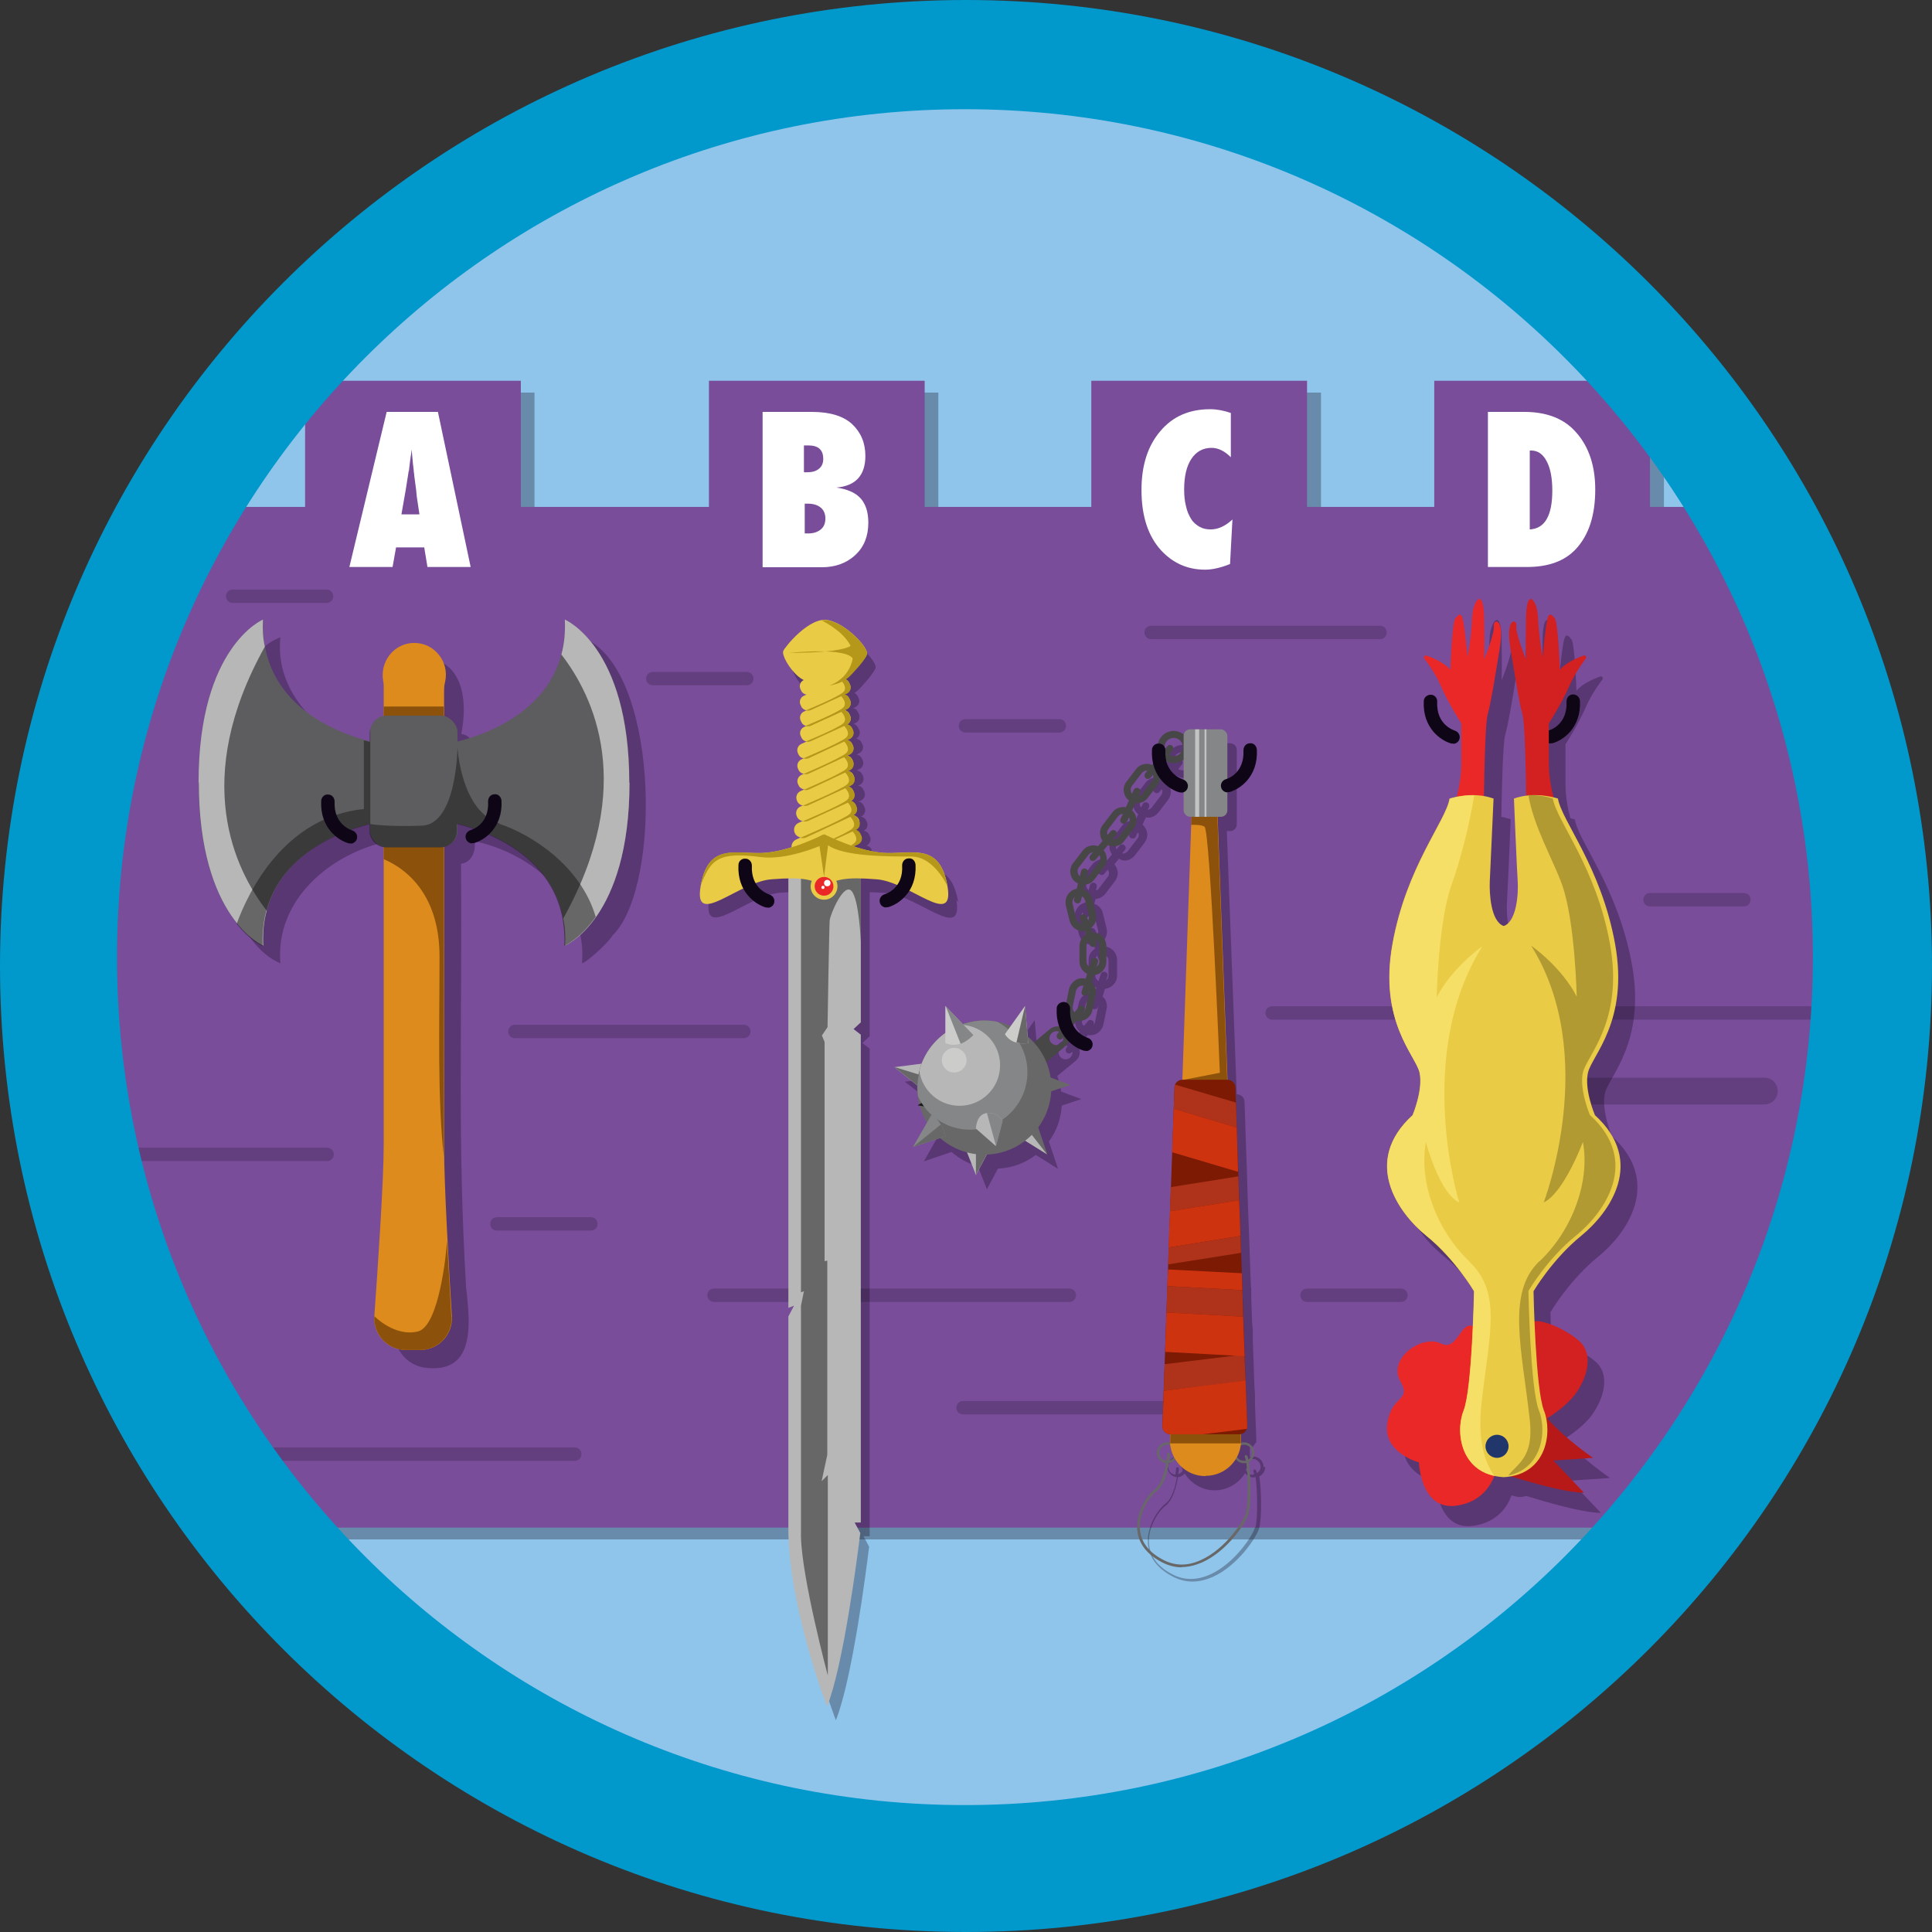 <?xml version="1.0" encoding="UTF-8"?>
<svg id="Layer_314" data-name="Layer 314" xmlns="http://www.w3.org/2000/svg" viewBox="0 0 72 72">
  <rect x="0" y="0" width="72" height="72" fill="#333333" stroke="none"/>
  <defs>
    <style>
      .cls-1 {
        fill: #191919;
      }

      .cls-1, .cls-2 {
        opacity: .5;
      }

      .cls-1, .cls-2, .cls-3, .cls-4, .cls-5, .cls-6, .cls-7, .cls-8, .cls-9, .cls-10, .cls-11, .cls-12, .cls-13, .cls-14, .cls-15, .cls-16, .cls-17, .cls-18, .cls-19, .cls-20, .cls-21, .cls-22, .cls-23, .cls-24, .cls-25, .cls-26, .cls-27 {
        stroke-width: 0px;
      }

      .cls-2, .cls-24 {
        fill: #fff;
      }

      .cls-28 {
        opacity: .2;
      }

      .cls-29 {
        fill: none;
        stroke: #191919;
        stroke-miterlimit: 10;
        stroke-width: .12px;
      }

      .cls-3 {
        opacity: .3;
      }

      .cls-3, .cls-9 {
        fill: #0e0616;
      }

      .cls-4 {
        fill: #f6df66;
      }

      .cls-5 {
        fill: #5d5d5f;
      }

      .cls-6 {
        fill: #794d9a;
      }

      .cls-7 {
        fill: #7c1a03;
      }

      .cls-8 {
        fill: #474747;
      }

      .cls-10 {
        fill: #21376c;
      }

      .cls-11 {
        fill: #d32020;
      }

      .cls-12 {
        fill: #cccccb;
      }

      .cls-13 {
        fill: #ce330f;
      }

      .cls-14 {
        fill: #dd8b1d;
      }

      .cls-15 {
        fill: #b29a33;
      }

      .cls-16 {
        fill: #af331b;
      }

      .cls-17 {
        fill: #b71818;
      }

      .cls-18 {
        fill: #b5971a;
      }

      .cls-19 {
        fill: #b7b7b7;
      }

      .cls-20 {
        fill: #8c520c;
      }

      .cls-21 {
        fill: #848687;
      }

      .cls-22 {
        fill: #90c5eb;
      }

      .cls-23 {
        fill: #686868;
      }

      .cls-25 {
        fill: #eacb46;
      }

      .cls-26 {
        fill: #ea2828;
      }

      .cls-27 {
        fill: #0198cc;
      }
    </style>
  </defs>
  <circle class="cls-22" cx="36" cy="36" r="32.34"/>
  <path class="cls-3" d="M65.34,19.33h-3.33v-4.7h-8.04v4.7h-4.74v-4.7h-8.04v4.7h-6.22v-4.7h-8.04v4.7h-7.01v-4.7h-8.04v4.7h-4.18c-6.89,10.53-7.05,24.38.75,35.3.68.96,1.42,1.87,2.18,2.74h51.77c9.37-10.5,10.88-25.89,2.93-38.04Z"/>
  <path class="cls-6" d="M61.88,56.93H10.12c-.77-.87-1.5-1.78-2.18-2.74C.13,43.27.3,29.42,7.19,18.89h57.62c7.96,12.15,6.44,27.54-2.93,38.04Z"/>
  <path class="cls-3" d="M35.71,33.62c-.27-1.58-1.23-1.23-2.24-1.24-.41,0-.87-.12-1.26-.25l.18-.08c.12-.06.18-.2.12-.33l-.04-.08c-.04-.08-.11-.11-.19-.13h.02c.12-.07.18-.21.12-.34l-.04-.08c-.04-.08-.11-.11-.19-.13.12-.06.17-.2.12-.32l-.04-.08c-.04-.08-.11-.11-.19-.13h.02c.12-.07.18-.21.12-.34l-.04-.08c-.03-.06-.08-.11-.15-.13-.01,0-.03,0-.04,0l.1-.05c.12-.06.18-.2.12-.33l-.04-.08c-.03-.06-.08-.11-.15-.13-.02,0-.04,0-.06,0l.08-.04c.12-.06.18-.2.12-.33l-.04-.08c-.04-.08-.11-.11-.19-.13l.1-.05c.12-.06.18-.2.12-.33l-.04-.08c-.04-.08-.11-.11-.19-.13l.1-.05c.12-.06.18-.2.12-.33l-.04-.08c-.04-.08-.12-.12-.2-.13.12-.06.18-.2.12-.33l-.04-.08c-.03-.06-.08-.11-.14-.13-.02,0-.03,0-.05,0l.1-.05c.12-.06.18-.2.12-.33l-.04-.08c-.03-.06-.08-.11-.14-.13-.02,0-.03,0-.05,0l.1-.05c.12-.06.18-.2.12-.33l-.04-.08c-.03-.06-.07-.09-.12-.11.06-.04.12-.09.18-.15,0,0,.54-.56.61-.79,0,0,0-.01,0-.01.05-.23-.76-1.11-1.45-1.25,0,0,0,0-.01,0-.08-.01-.15-.01-.23,0,0,0,0,0,0,0-.65.11-1.38,1.02-1.43,1.15-.06.15.21.65.56.95.06.05.13.09.2.13-.12.06-.18.2-.12.33l.04.08c.04.08.11.12.19.13l-.1.05c-.12.06-.18.2-.12.33l.04.08c.04.08.11.12.19.13l-.1.05c-.12.06-.18.2-.12.33l.04.08c.03.06.08.11.14.13h0s.03,0,.05,0l-.1.05c-.12.06-.18.2-.12.33l.04.08c.03.06.08.11.14.13h0s.03,0,.05,0l-.19.09c-.13.06-.19.22-.13.35l.02.05c.04.08.12.12.2.13,0,0-.02,0-.02,0,0,0,0,0,.01,0l-.09.04c-.13.06-.19.22-.13.35l.02.05c.04.08.11.12.19.13,0,0-.02.01-.02.01,0,0,.01,0,.02,0l-.08.04c-.13.06-.19.22-.13.35l.02.05c.04.09.12.12.21.13h-.03s0,.01,0,.01h0l-.11.05c-.13.06-.19.22-.13.35l.02.04c.04.08.12.12.2.14,0,0-.01,0-.01,0,0,0,0,0,.01,0l-.09.04c-.13.06-.19.22-.13.35l.02.04c.04.08.12.12.2.14,0,0-.01,0-.01,0,0,0,0,0,.01,0l-.17.08c-.14.06-.2.23-.14.37v.02c.05.09.14.13.24.14l-.2.09c-.11.05-.15.16-.15.27-.37.12-.79.21-1.17.22-1.02.02-1.97-.34-2.24,1.24-.27,1.58,1.4-.16,2.63-.26.25-.02.46-.03.65-.03v16.01l.21-.08-.21.4v7.92c0,2.87,1.44,6.62,1.44,6.62.61-1.51,1.14-5.64,1.24-6.47l-.21-.39h.23v-18.17l-.27-.21.27-.25v-5.37c.17,0,.37.01.6.03,1.23.1,2.9,1.84,2.63.26ZM32.18,31.56s-.02,0-.02,0h.02s0,0,0,0Z"/>
  <g class="cls-28">
    <path class="cls-9" d="M39.85,48.52h-13.24c-.14,0-.25-.11-.25-.25s.11-.25.25-.25h13.24c.14,0,.25.11.25.25s-.11.25-.25.25Z"/>
  </g>
  <path class="cls-3" d="M22.87,34.82s0,0,0,0c1.82-1.9,1.67-10.01-1.17-11.06,0,0,0,0,0,0,0,0,0,0,0,0,.32,2.74-2.77,4.39-4,4.54.04-.39-.05-.88-.51-.95.72-3.66-2.93-3.65-2.24,0-.26.05-.45.25-.49.5v-.06c-.03.1-.02.39-.02.5-.07-.02-.14-.04-.22-.06h0c-1.36-.24-4.05-1.93-3.77-4.48,0,0,0,0,0,0h0c-3.07,1.12-3.25,10.78,0,12.15,0,0,0,0,0,0,0,0,0,0,0,0,0,0,0,0,0,0h0c-.2-2.36,1.85-4.08,3.98-4.54-.05.37.1.78.51.84v11.1c.51,1.49-1.67,7.14.83,7.66,1.93.29,1.77-1.54,1.6-2.97-.33-5.71-.14-9.36-.19-15.8.42-.06.55-.48.51-.84,2.13.45,4.2,2.18,4,4.54h0s0,0,0,0c0,0,0,0,0,0h0c.08.05.99-.74,1.17-1.08Z"/>
  <path class="cls-3" d="M47.09,54.67c0-.22-.18-.39-.39-.39-.04,0-.08.01-.12.02,0-.04,0-.09,0-.13,0,0,0,0,0,0v-.21c.09-.02.16-.08.2-.18h.03s.01-.07.01-.1c0,0,0,0,0,0l-.05-1.34v-.36s-.02-.29-.02-.29l-.06-1.67v-.42s-.03-.35-.03-.35l-.03-.89v-.37s-.01,0-.01,0l-.03-.77h0l-.02-.63-.05-1.33-.03-.89h0s-.02-.69-.02-.69l-.04-1.12-.03-.93h0s-.02-.57-.02-.57c0-.15-.13-.28-.29-.28h0l-.31-8.21-.06-1.6h.13c.13,0,.24-.11.24-.24v-2.79c0-.13-.11-.24-.24-.24h-.54s-.07,0-.07,0h0s-.2,0-.2,0h0s-.15,0-.15,0h0s-.2,0-.2,0c-.12,0-.21.09-.23.21-.1-.09-.23-.15-.38-.15-.33,0-.6.27-.6.6,0,.11.04.21.09.3l-.29.36c-.08-.03-.17-.05-.26-.04-.13.02-.25.09-.33.19l-.36.47c-.08.11-.12.24-.1.37.02.13.08.25.19.33l-.12.26c-.05-.01-.11-.02-.16-.01-.13.02-.25.09-.33.19l-.36.47c-.08.11-.12.24-.1.37.01.08.05.15.09.22l-.17.21c-.07-.02-.15-.04-.23-.03-.13.02-.25.09-.33.19l-.36.47c-.08.11-.12.24-.1.37.02.13.09.25.19.33.03.02.06.02.09.03l-.06.23s-.02,0-.03,0c-.13.03-.24.11-.31.23-.07.11-.09.25-.06.38l.14.57c.06.23.26.39.49.39.02,0,.04,0,.06,0l.05.14c-.14.09-.24.24-.24.42v.59c0,.2.12.37.29.45l-.06.19s0,0,0,0c-.13-.03-.27,0-.38.07s-.19.19-.22.32l-.12.58c-.03.13,0,.27.07.38.03.04.06.07.09.1l-.29.37c-.06-.03-.13-.05-.19-.05-.1,0-.19.03-.27.1l-.61.51c-.07-.08-.14-.14-.22-.21l-.1-1.15h0s0,0,0,0l-.53.75c-.16-.07-.32-.12-.5-.15,0,0,0,0,0,0,0,0,0,0,0,0-.16-.03-.32-.05-.48-.05s-.33.02-.48.05c-.04,0-.08.02-.12.03-.06.02-.13.03-.19.05l-.17-.18-.47-.5h0s0,0,0,0v1.01s0,0-.01.01c-.13.09-.25.19-.35.31-.04.05-.08.1-.12.15-.08.09-.15.19-.21.3-.03.06-.07.12-.1.18-.03.07-.06.13-.09.2l-1.02.13h0s0,0,0,0l.36.28.51.4s0,.03,0,.05c0,0,0,.02,0,.02,0,.11,0,.21.02.32,0,0,.01.01.01.02.05.35.16.67.34.95l-.53.93h0s0,0,0,0l1.03-.35c.28.24.61.43.98.53l.34.86h0s.41-.77.41-.77c.53-.02,1.02-.21,1.41-.51l.34.21.49.31h0s0,0,0,0l-.34-1.02c.28-.38.45-.84.48-1.34l.73-.24-.75-.28c-.03-.2-.08-.4-.15-.58l.69-.57c.16-.13.19-.34.1-.52l.35-.44s.06.01.09.01c.23,0,.44-.16.49-.4l.12-.58c.03-.13,0-.27-.07-.38-.02-.03-.05-.05-.08-.08l.09-.29c.25-.03.45-.23.45-.49v-.59c0-.28-.23-.5-.5-.5,0,0-.01,0-.02,0l-.06-.15s.09-.08.13-.14c.07-.11.09-.25.06-.38l-.14-.57c-.03-.13-.11-.24-.23-.31-.03-.02-.06-.02-.09-.03l.05-.19s.02,0,.03,0c.13-.02.25-.09.33-.19l.36-.47c.08-.11.12-.24.1-.37-.01-.1-.06-.18-.12-.26l.17-.21c.06.03.12.07.19.07.02,0,.04,0,.07,0,.13-.02.25-.09.33-.19l.36-.47c.08-.11.12-.24.1-.37-.02-.12-.08-.23-.17-.31l.13-.28s.04.02.06.02.04,0,.07,0c.13-.02.25-.09.33-.19l.36-.47c.08-.11.12-.24.1-.37-.01-.09-.05-.16-.1-.23l.27-.33c.09.06.2.11.32.11.14,0,.27-.06.37-.14v1.9c0,.13.11.24.24.24h.06l-.34,9.8h0s-.01,0-.01,0h0s0,0,0,0c-.12,0-.2.08-.24.18h-.02s-.02.06-.02.1c0,0,0,0,0,0v.12s-.03.69-.03.69l-.02.58-.11,3.08v.15s-.02.46-.02.46l-.1,2.83-.02.49-.02.65-.04,1.27h0v.21s-.08,2.1-.08,2.1c0,.06.03.11.06.16.05.08.13.13.22.13h0v.19s0,0,0,0c0,.04,0,.08,0,.12-.03,0-.07-.02-.1-.02-.22,0-.39.18-.39.39,0,.2.15.36.35.38-.05.32-.17.8-.43.99-.25.19-.7.82-.65,1.49.04.5.34.91.9,1.21.24.13.5.2.76.2.24,0,.49-.06.75-.17.94-.42,1.65-1.49,1.74-1.83.1-.42.08-1.44,0-1.92.13-.06.22-.2.22-.35ZM39.97,39.22c0,.14-.12.26-.26.26s-.26-.12-.26-.26.12-.26.26-.26c.03,0,.05.02.08.03l-.05.06c-.04.06-.04.14.02.18.02.02.05.03.08.03.04,0,.08-.02.1-.05l.02-.02s0,.01,0,.02ZM40.92,37.55l-.12.58s-.03.05-.05.07c.03-.05.02-.12-.03-.16-.06-.04-.14-.04-.18.02l-.14.17s-.03-.01-.04-.03c-.04-.05-.05-.12-.03-.18l.12-.58c.01-.06.05-.12.11-.15.04-.03.08-.04.13-.04.01,0,.02,0,.04,0l-.06.2c-.02.07.02.14.09.16.01,0,.03,0,.04,0,.06,0,.11-.04.12-.09v-.03s.02.02.01.03ZM41.31,35.77v.59c0,.08-.04.14-.09.18l.05-.16c.02-.07-.02-.14-.09-.16-.07-.02-.14.02-.16.09l-.08.25c-.07-.04-.12-.11-.12-.19v-.59c0-.07.03-.13.07-.17l.05.13c.02.05.07.08.12.08.02,0,.03,0,.05,0,.07-.03.1-.1.08-.17l-.03-.07c.08.04.15.11.15.2ZM40.67,33.94c.06.03.09.09.11.15l.14.57c.02.06,0,.13-.03.18,0,0,0,0,0,0l-.07-.17c-.03-.07-.1-.1-.17-.08-.07.03-.1.1-.08.17l.06.17c-.09-.02-.17-.07-.19-.16l-.14-.57c-.02-.06,0-.13.03-.18,0-.01.02-.01.03-.02v.03c-.02.07.02.14.09.16.01,0,.02,0,.03,0,.06,0,.11-.04.13-.1l.04-.16s.01,0,.02,0ZM41.33,32.5c0,.06,0,.13-.05.18l-.36.47s-.05.03-.08.04l.03-.13c.02-.07-.02-.14-.09-.16-.07-.02-.14.02-.16.09l-.05.19s-.08-.09-.09-.15c0-.06,0-.13.05-.18l.36-.47s.09-.06.14-.07l-.07.09c-.05.06-.04.14.02.18.02.02.05.03.08.03.04,0,.07-.02.1-.05l.12-.15s.04.05.04.08ZM42.44,31.07c0,.06,0,.13-.05.18l-.36.47c-.04.05-.1.08-.16.09-.02,0-.03-.01-.05-.01l.1-.12c.05-.06.04-.14-.02-.18-.06-.05-.14-.04-.18.02l-.11.13s-.02-.02-.02-.03c0-.06,0-.13.05-.18l.36-.47c.04-.06.11-.08.17-.08l-.08.18c-.03.07,0,.14.07.17.02,0,.04.01.05.01.05,0,.1-.03.12-.08l.07-.15s.03.04.04.06ZM43.32,29.46c0,.06,0,.13-.05.18l-.36.47s-.09.07-.14.08l.05-.11c.03-.07,0-.14-.07-.17-.07-.03-.14,0-.17.07l-.05.11s-.05-.05-.05-.09c0-.06,0-.13.05-.18l.36-.47c.05-.06.12-.09.19-.09,0,0,0,0,.01,0l-.08.09c-.05.06-.04.14.02.18.02.02.05.03.08.03.04,0,.08-.02.1-.05l.08-.1s.02.03.02.04ZM44.07,28.71c-.06,0-.11-.02-.16-.05l.13-.16c.05-.06.04-.14-.02-.18-.06-.05-.14-.04-.18.02l-.09.11s-.02-.05-.02-.08c0-.19.15-.34.34-.34s.34.15.34.34-.15.34-.34.34ZM43.54,54.67c0-.16.13-.3.3-.3.05,0,.08.03.12.05.02.14.07.26.12.38-.04.07-.09.11-.17.14.02-.12.02-.2.02-.21,0-.03-.02-.05-.05-.05-.03,0-.05.02-.05.05,0,0,0,.1-.03.23-.15-.02-.26-.13-.26-.28ZM46.77,56.92c-.07.29-.76,1.35-1.68,1.76-.5.22-.98.22-1.42-.02-.53-.28-.81-.66-.85-1.13-.05-.63.37-1.23.61-1.41.29-.22.41-.73.47-1.07.1-.01.19-.06.25-.14.23.37.65.63,1.12.63s.9-.26,1.13-.64c.07.09.18.16.31.16.03,0,.05-.01.08-.02.07.46.09,1.48,0,1.87ZM46.84,54.9s-.02-.09-.04-.11c-.01-.02-.04-.03-.07-.02-.02.01-.03.04-.02.07.01.02.02.06.03.1-.02,0-.04.02-.06.02-.12,0-.2-.08-.25-.18.05-.11.1-.23.12-.36.04-.02.08-.05.13-.05.16,0,.3.13.3.3,0,.11-.07.18-.15.24Z"/>
  <g class="cls-28">
    <path class="cls-9" d="M44.42,52.71h-8.53c-.14,0-.25-.11-.25-.25s.11-.25.25-.25h8.53c.14,0,.25.11.25.25s-.11.25-.25.25Z"/>
  </g>
  <g class="cls-28">
    <path class="cls-9" d="M67.45,38h-20.04c-.14,0-.25-.11-.25-.25s.11-.25.25-.25h20.04c.14,0,.25.11.25.25s-.11.25-.25.25Z"/>
  </g>
  <g>
    <g>
      <path class="cls-14" d="M15.65,50.31h-.52c-.69,0-1.23-.58-1.18-1.26.13-1.8.35-5.05.35-6.4v-17.05c0-.06,0-.13-.02-.22-.13-.73.41-1.42,1.16-1.42h0c.75,0,1.31.7,1.15,1.44-.03.12-.04.22-.04.29v17.1c0,1.32.18,4.5.29,6.27.04.68-.5,1.25-1.18,1.25Z"/>
      <path class="cls-20" d="M16.38,35.65c0-2.47-1.41-3.35-2.08-3.63v-2.63l2.24-.08v13.48c0,.09,0,.19,0,.3-.24-2.08-.16-4.89-.16-7.43Z"/>
      <path class="cls-20" d="M16.83,49.06c.04.68-.5,1.25-1.18,1.25h-.52c-.69,0-1.22-.58-1.18-1.26,0,0,.76.78,1.62.57.81-.19,1.07-3.02,1.09-3.37.06,1.03.12,2.06.16,2.82Z"/>
      <rect class="cls-20" x="14.3" y="26.33" width="2.24" height="1.4"/>
      <rect class="cls-5" x="13.79" y="26.67" width="3.26" height="4.9" rx=".62" ry=".62"/>
      <path class="cls-5" d="M21.05,23.09c.17,3.99-4.47,4.64-4.47,4.64v2.87s4.64.65,4.47,4.64c0,0,2.41-1,2.41-6.07s-2.41-6.07-2.41-6.07Z"/>
      <path class="cls-19" d="M23.46,29.17c0,5.07-2.4,6.07-2.4,6.07.02-.37,0-.7-.07-1.01,2.76-4.95,1.12-8.3-.07-9.84.11-.39.15-.82.13-1.3,0,0,2.4,1,2.4,6.08Z"/>
      <path class="cls-5" d="M9.81,35.24c-.17-3.99,4.47-4.64,4.47-4.64v-2.87s-4.64-.65-4.47-4.64c0,0-2.41,1-2.41,6.07s2.41,6.07,2.41,6.07Z"/>
      <path class="cls-19" d="M7.4,29.16c0-5.07,2.4-6.07,2.4-6.07-.02.37,0,.7.07,1.01-2.76,4.95-1.12,8.3.07,9.84-.11.39-.15.82-.13,1.3,0,0-2.4-1-2.4-6.08Z"/>
    </g>
    <path class="cls-1" d="M18.62,30.69c-1.46-.47-1.57-2.85-1.57-2.85,0,0-.02,2.87-1.32,2.93-1.3.05-1.93-.06-1.93-.06v-.58h0v-2.98s-.02.1-.02.15v.35c-.06-.02-.13-.04-.22-.06v2.56c-2.98.3-4.31,3.1-4.74,4.28.51.64.97.83.97.83-.14-3.19,2.8-4.24,3.98-4.54v.24c0,.34.28.62.62.62h2.02c.34,0,.62-.27.62-.62v-.25c1.18.29,4.14,1.34,4,4.54,0,0,.57-.24,1.17-1.08-.55-1.89-2.39-3.08-3.6-3.47Z"/>
  </g>
  <g>
    <path class="cls-19" d="M32.08,38.57v18.17h-.23l.21.39c-.1.83-.63,4.96-1.24,6.47,0,0-1.44-3.74-1.44-6.62v-7.92l.21-.4-.21.08v-16.36h2.7v5.72l-.27.25.27.21Z"/>
    <path class="cls-1" d="M32.08,35.11s-.06-1.6-.35-1.91-.79.88-.81,1.1-.08,3.98-.08,3.98l-.21.31.1.24v8.17l.1-.02v.64s0,6.6,0,6.6l-.21.98.23-.23v7.47s-.97-3.63-1-5.18v-8.6l.11-.54-.11.04v-15.98h2.23v2.93Z"/>
    <rect class="cls-25" x="29.4" y="30.82" width="2.73" height=".58" rx=".29" ry=".29" transform="translate(-10.18 15.68) rotate(-24.68)"/>
    <rect class="cls-25" x="29.4" y="31.4" width="2.73" height=".58" rx=".29" ry=".29" transform="translate(-10.42 15.74) rotate(-24.68)"/>
    <rect class="cls-25" x="29.6" y="29.66" width="2.31" height=".58" rx=".27" ry=".27" transform="translate(-9.7 15.58) rotate(-24.68)"/>
    <rect class="cls-25" x="29.51" y="30.24" width="2.5" height=".58" rx=".28" ry=".28" transform="translate(-9.94 15.63) rotate(-24.68)"/>
    <rect class="cls-25" x="29.65" y="28.5" width="2.22" height=".58" rx=".26" ry=".26" transform="translate(-9.21 15.47) rotate(-24.68)"/>
    <rect class="cls-25" x="29.6" y="29.08" width="2.31" height=".58" rx=".27" ry=".27" transform="translate(-9.45 15.53) rotate(-24.68)"/>
    <rect class="cls-25" x="29.65" y="27.34" width="2.22" height=".58" rx=".26" ry=".26" transform="translate(-8.73 15.37) rotate(-24.68)"/>
    <rect class="cls-25" x="29.65" y="27.92" width="2.22" height=".58" rx=".26" ry=".26" transform="translate(-8.97 15.42) rotate(-24.68)"/>
    <rect class="cls-25" x="29.76" y="26.18" width="1.99" height=".58" rx=".25" ry=".25" transform="translate(-8.24 15.26) rotate(-24.68)"/>
    <rect class="cls-25" x="29.76" y="26.76" width="1.99" height=".58" rx=".25" ry=".25" transform="translate(-8.48 15.31) rotate(-24.68)"/>
    <rect class="cls-25" x="29.76" y="25.01" width="1.99" height=".58" rx=".25" ry=".25" transform="translate(-7.76 15.15) rotate(-24.68)"/>
    <rect class="cls-25" x="29.76" y="25.59" width="1.99" height=".58" rx=".25" ry=".25" transform="translate(-8 15.21) rotate(-24.68)"/>
    <path class="cls-25" d="M31.68,25.12s.59-.53.63-.76-.76-1.11-1.45-1.25-1.61,1-1.67,1.15.21.65.56.95,1,.35,1,.35c0,0,.5,0,.93-.44Z"/>
    <path class="cls-18" d="M32.32,24.36c-.05.23-.62.81-.62.81-.28.29-.61.34-.79.38.91-.35.89-1.21.89-1.21-.13-.57-.72-.98-1.18-1.22.08-.01.16-.02.24,0,.69.13,1.5,1.02,1.45,1.25Z"/>
    <path class="cls-18" d="M30.01,26.47c.06.02.13.02.19,0l1.36-.62c.12-.06.18-.2.12-.33l-.04-.08c-.06-.12-.2-.18-.33-.12,0,0,.32.29.11.48s-1.41.68-1.41.68Z"/>
    <path class="cls-18" d="M30.01,27.05c.06.02.13.02.19,0l1.36-.62c.12-.06.18-.2.12-.33l-.04-.08c-.06-.12-.2-.18-.33-.12,0,0,.32.29.11.48s-1.41.68-1.41.68Z"/>
    <path class="cls-18" d="M30.01,27.05c.06.02.13.02.19,0l1.36-.62c.12-.06.18-.2.12-.33l-.04-.08c-.06-.12-.2-.18-.33-.12,0,0,.32.29.11.48s-1.41.68-1.41.68Z"/>
    <path class="cls-18" d="M30.01,27.63c.06.02.13.02.19,0l1.36-.62c.12-.06.18-.2.12-.33l-.04-.08c-.06-.12-.2-.18-.33-.12,0,0,.32.29.11.48s-1.41.68-1.41.68Z"/>
    <path class="cls-18" d="M29.94,28.26c.06.02.13.02.19,0l1.54-.72c.12-.06.18-.2.12-.33l-.04-.08c-.06-.12-.2-.18-.33-.12,0,0,.32.29.11.48s-1.59.77-1.59.77Z"/>
    <path class="cls-18" d="M29.93,28.84c.06.02.13.02.19,0l1.55-.72c.12-.06.18-.2.12-.33l-.04-.08c-.06-.12-.2-.18-.33-.12,0,0,.32.29.11.48s-1.6.78-1.6.78Z"/>
    <path class="cls-18" d="M29.94,29.43c.06.02.13.02.19,0l1.54-.72c.12-.06.18-.2.12-.33l-.04-.08c-.06-.12-.2-.18-.33-.12,0,0,.32.29.11.48s-1.59.78-1.59.78Z"/>
    <path class="cls-18" d="M29.91,30.02c.06.02.13.02.19,0l1.61-.74c.12-.06.18-.2.12-.33l-.04-.08c-.06-.12-.2-.18-.33-.12,0,0,.32.29.11.48s-1.66.8-1.66.8Z"/>
    <path class="cls-18" d="M29.91,30.6c.06.02.13.02.19,0l1.61-.74c.12-.06.18-.2.12-.33l-.04-.08c-.06-.12-.2-.18-.33-.12,0,0,.32.29.11.48s-1.66.8-1.66.8Z"/>
    <path class="cls-18" d="M29.83,31.22c.06.02.13.02.19,0l1.78-.83c.12-.06.18-.2.12-.33l-.04-.08c-.06-.12-.2-.18-.33-.12,0,0,.32.29.11.48s-1.83.88-1.83.88Z"/>
    <path class="cls-18" d="M30.35,31.55c.06.02.13.02.19,0l1.36-.62c.12-.06.18-.2.12-.33l-.04-.08c-.06-.12-.2-.18-.33-.12,0,0,.32.29.11.48s-1.41.68-1.41.68Z"/>
    <path class="cls-18" d="M30.43,32.09c.06.02.13.02.19,0l1.36-.62c.12-.06.18-.2.12-.33l-.04-.08c-.06-.12-.2-.18-.33-.12,0,0,.32.29.11.48s-1.41.68-1.41.68Z"/>
    <path class="cls-25" d="M30.66,31.11s-1.29.66-2.31.68-1.97-.34-2.24,1.24,1.4-.16,2.63-.26,1.52.02,1.92.24c0,0,.04.03.1,0,.4-.22.69-.34,1.92-.24s2.9,1.84,2.63.26-1.23-1.23-2.24-1.24-2.31-.68-2.31-.68c0,0-.04-.03-.1,0Z"/>
    <circle class="cls-25" cx="30.71" cy="33.03" r=".5"/>
    <circle class="cls-26" cx="30.71" cy="33.03" r=".35"/>
    <path class="cls-18" d="M26.11,33.03c.27-1.58,1.23-1.23,2.24-1.24s2.31-.68,2.31-.68c.06-.03.1,0,.1,0,0,0,1.29.66,2.31.68s1.97-.34,2.24,1.24c0,0-.49-1.11-1.35-1.11s-2.52,0-3.1-.42l-.15,1.17-.17-1.14s-1.25.54-2.19.41c-1.55-.2-1.87.06-2.24,1.08h0Z"/>
    <path class="cls-18" d="M31.7,24.07s-.26.26-2.28.26c0,0,2.26-.24,2.39.27,0,0,.37-.41-.11-.54Z"/>
    <circle class="cls-24" cx="30.83" cy="32.91" r=".12"/>
    <circle class="cls-24" cx="30.67" cy="33.07" r=".06"/>
  </g>
  <g class="cls-28">
    <path class="cls-9" d="M65.75,41.16h-8.53c-.28,0-.5-.22-.5-.5s.22-.5.5-.5h8.53c.28,0,.5.22.5.5s-.22.5-.5.5Z"/>
  </g>
  <g>
    <path class="cls-23" d="M37.73,42.21l1.3.81-.5-1.48s-.61,0-.8.66Z"/>
    <path class="cls-19" d="M39.02,43.02l-1.3-.81c.06-.22.18-.37.3-.47l1,1.28Z"/>
    <path class="cls-19" d="M34.66,39.6l-1.33.17,1.04.83s.5-.62.29-1Z"/>
    <path class="cls-23" d="M34.62,40.16c-.1.24-.26.43-.26.43l-1.04-.83,1.29.4Z"/>
    <path class="cls-23" d="M43.5,54.53c-.22,0-.39-.18-.39-.39s.18-.39.39-.39.39.18.39.39-.18.39-.39.39ZM43.5,53.84c-.16,0-.3.13-.3.3s.13.3.3.3.3-.13.3-.3-.13-.3-.3-.3Z"/>
    <path class="cls-23" d="M46.36,54.53c-.22,0-.39-.18-.39-.39s.18-.39.39-.39.39.18.39.39-.18.39-.39.39ZM46.36,53.84c-.16,0-.3.13-.3.3s.13.3.3.3.3-.13.3-.3-.13-.3-.3-.3Z"/>
    <path class="cls-19" d="M35.89,42.57l.48,1.22.63-1.18s-.63-.35-1.11-.03Z"/>
    <path class="cls-23" d="M37,42.6l-.63,1.18v-1.35c.34,0,.63.17.63.17Z"/>
    <path class="cls-14" d="M44.92,55.01h0c-.75,0-1.34-.62-1.32-1.37l.91-26.31h.75l.99,26.3c.03.75-.57,1.37-1.32,1.37Z"/>
    <path class="cls-23" d="M38.78,40.8l1.12-.37-1.12-.41s-.19.37,0,.79Z"/>
    <path class="cls-20" d="M45.75,40.63l-1.69-.38h-.01s.01,0,.01,0l1.4-.27s-.36-9.01-.57-9.17c-.08-.06-.29-.08-.5-.07l.04-1.18.9-.13.42,11.21Z"/>
    <path class="cls-20" d="M46.24,53.64c0,.05,0,.1,0,.15h-2.63s0-.1,0-.15l.04-1.29h2.54l.05,1.28Z"/>
    <path class="cls-7" d="M46.19,53.45h-2.58c-.16,0-.29-.13-.29-.3l.45-12.63c0-.15.13-.28.29-.28h1.69c.15,0,.28.12.29.28l.44,12.63c0,.16-.12.3-.29.3Z"/>
    <path class="cls-8" d="M43.74,28.44c-.33,0-.6-.27-.6-.6s.27-.6.6-.6.6.27.6.6-.27.6-.6.6ZM43.74,27.5c-.19,0-.34.15-.34.34s.15.34.34.34.34-.15.34-.34-.15-.34-.34-.34Z"/>
    <path class="cls-8" d="M42.38,29.93c-.11,0-.22-.04-.31-.1-.11-.08-.17-.2-.19-.33s.02-.27.1-.37l.36-.47c.08-.11.2-.17.33-.19.13-.02.27.02.37.1.11.08.17.2.19.33s-.02.27-.1.37l-.36.47c-.08.11-.2.17-.33.19-.02,0-.04,0-.07,0ZM42.74,28.72c-.07,0-.14.03-.19.09l-.36.47c-.04.05-.06.11-.05.18,0,.06.04.12.09.16.05.04.12.06.18.05.06,0,.12-.04.16-.09l.36-.47c.04-.05.06-.11.05-.18,0-.06-.04-.12-.09-.16-.04-.03-.1-.05-.15-.05Z"/>
    <path class="cls-8" d="M41.5,31.54c-.11,0-.22-.04-.31-.1-.11-.08-.17-.2-.19-.33s.02-.27.1-.37l.36-.47c.08-.11.2-.17.33-.19.13-.02.27.02.37.1.11.08.17.2.19.33.02.13-.02.27-.1.37l-.36.47c-.08.11-.2.17-.33.19-.02,0-.04,0-.07,0ZM41.86,30.33c-.07,0-.14.03-.19.09l-.36.47c-.04.05-.06.11-.05.18s.04.12.09.16c.05.04.12.06.18.05.06,0,.12-.04.16-.09l.36-.47c.04-.05.06-.11.05-.18,0-.06-.04-.12-.09-.16-.04-.03-.1-.05-.15-.05Z"/>
    <path class="cls-8" d="M40.39,32.97c-.11,0-.22-.04-.31-.1-.11-.08-.17-.2-.19-.33s.02-.27.1-.37l.36-.47c.08-.11.2-.17.33-.19.13-.02.27.02.37.1.11.08.17.2.19.33.02.13-.02.27-.1.37l-.36.47c-.08.11-.2.17-.33.19-.02,0-.04,0-.07,0ZM40.76,31.76c-.07,0-.14.03-.19.09l-.36.47c-.04.05-.06.11-.05.18s.04.12.09.16c.05.04.12.06.18.05.06,0,.12-.04.16-.09l.36-.47c.04-.05.06-.11.05-.18,0-.06-.04-.12-.09-.16-.04-.03-.1-.05-.15-.05Z"/>
    <path class="cls-8" d="M40.35,34.7c-.23,0-.43-.16-.49-.39l-.14-.57c-.03-.13,0-.27.06-.38.07-.11.18-.2.31-.23.13-.03.27-.01.38.06.11.07.2.18.23.31l.14.57c.03.13.01.27-.06.38-.07.11-.18.2-.31.23-.04,0-.08.01-.12.01ZM40.21,33.38s-.04,0-.06,0c-.06.02-.12.05-.15.11-.03.06-.04.12-.03.18l.14.57c.03.13.16.21.29.18.06-.02.12-.05.15-.11s.04-.12.03-.18l-.14-.57c-.02-.06-.05-.12-.11-.15-.04-.02-.08-.04-.13-.04Z"/>
    <path class="cls-8" d="M40.73,36.34c-.28,0-.5-.23-.5-.5v-.59c0-.28.23-.5.5-.5s.5.23.5.5v.59c0,.28-.23.5-.5.5ZM40.73,35c-.13,0-.24.11-.24.24v.59c0,.13.11.24.24.24s.24-.11.24-.24v-.59c0-.13-.11-.24-.24-.24Z"/>
    <path class="cls-8" d="M40.22,38.05s-.07,0-.11-.01c-.13-.03-.24-.11-.32-.22-.07-.11-.1-.25-.07-.38l.12-.58c.03-.13.11-.24.22-.32s.25-.1.38-.07c.13.03.24.11.32.22.07.11.1.25.07.38l-.12.58c-.05.24-.26.4-.49.4ZM40.34,36.73s-.09.01-.13.04c-.05.04-.09.09-.11.15l-.12.58c-.01.06,0,.13.03.18.04.05.09.09.15.11.13.03.26-.06.29-.19l.12-.58c.01-.06,0-.13-.03-.18-.04-.05-.09-.09-.15-.11-.02,0-.03,0-.05,0Z"/>
    <path class="cls-8" d="M39.73,38.4c-.08-.1-.21-.15-.33-.15-.1,0-.19.03-.27.1l-1.41,1.17.55.66,1.41-1.17c.18-.15.21-.42.06-.6ZM39.37,38.95c-.14,0-.26-.12-.26-.26s.12-.26.26-.26.26.12.26.26-.12.26-.26.26Z"/>
    <circle class="cls-23" cx="36.68" cy="40.53" r="2.5"/>
    <path class="cls-29" d="M35.24,40.66s.32.36,0,.64l-.87-.14.87-.5Z"/>
    <path class="cls-21" d="M38.29,39.96c0,1.18-.96,2.14-2.14,2.14-.86,0-1.61-.51-1.94-1.25-.01-.1-.02-.21-.02-.32,0-.21.03-.42.08-.62.2-.8.79-1.44,1.55-1.72.27-.1.57-.16.87-.16.16,0,.33.02.48.05,0,0,0,0,0,0,.67.36,1.12,1.07,1.12,1.88Z"/>
    <path class="cls-19" d="M37.27,39.7c0,.84-.68,1.51-1.51,1.51-.76,0-1.39-.56-1.5-1.3.2-.8.79-1.44,1.55-1.72.81.03,1.46.69,1.46,1.51Z"/>
    <circle class="cls-12" cx="35.56" cy="39.51" r=".46"/>
    <path class="cls-12" d="M36.27,38.58s-.5.55-1.04.29v-1.38l1.04,1.09Z"/>
    <path class="cls-21" d="M36.27,38.58s-.2.22-.47.32l-.56-1.41,1.04,1.09Z"/>
    <path class="cls-12" d="M37.45,38.54l.75-1.05.12,1.38s-.59.13-.87-.33Z"/>
    <path class="cls-23" d="M38.32,38.87s-.21.05-.44-.02l.32-1.36.12,1.38Z"/>
    <path class="cls-19" d="M36.37,42.05s.01-.53.41-.57.58.28.58.28l-.25.95-.75-.66Z"/>
    <path class="cls-21" d="M37.37,41.76l-.25.95-.34-1.23s0,0,0,0c.4-.04.58.28.58.28Z"/>
    <path class="cls-21" d="M34.71,41.55l-.69,1.2,1.22-.41s-.16-.62-.53-.79Z"/>
    <path class="cls-23" d="M35.24,42.34l-1.22.41,1.04-.84c.12.21.18.43.18.43Z"/>
    <path class="cls-8" d="M39.51,38.74s-.06,0-.08-.03c-.06-.04-.07-.13-.02-.18l.79-1c.04-.06.13-.07.18-.02.06.04.07.13.02.18l-.79,1s-.06.05-.1.05Z"/>
    <path class="cls-8" d="M40.44,37.11s-.03,0-.04,0c-.07-.02-.11-.09-.09-.16l.36-1.16c.02-.07.09-.11.16-.09.07.02.11.09.09.16l-.36,1.16c-.02.06-.07.09-.12.09Z"/>
    <path class="cls-8" d="M40.73,35.29c-.05,0-.1-.03-.12-.08l-.36-.96c-.03-.07,0-.14.08-.17.07-.03.14,0,.17.08l.36.96c.03.07,0,.14-.08.17-.02,0-.03,0-.05,0Z"/>
    <path class="cls-8" d="M40.15,33.66s-.02,0-.03,0c-.07-.02-.11-.09-.09-.16l.26-1.04c.02-.07.09-.11.16-.09.07.02.11.09.09.16l-.26,1.04c-.02.06-.07.1-.13.1Z"/>
    <path class="cls-8" d="M40.73,32.09s-.06-.01-.08-.03c-.06-.05-.06-.13-.02-.18l.76-.9c.05-.06.13-.06.18-.02.06.05.06.13.02.18l-.76.9s-.06.05-.1.05Z"/>
    <path class="cls-8" d="M41.88,30.7s-.04,0-.05-.01c-.07-.03-.1-.11-.07-.17l.49-1.08c.03-.07.11-.1.17-.07.07.03.1.11.07.17l-.49,1.08s-.07.08-.12.08Z"/>
    <path class="cls-8" d="M42.78,29.03s-.06,0-.08-.03c-.06-.05-.06-.13-.02-.18l.82-1.01c.05-.06.13-.06.18-.02.06.05.06.13.02.18l-.82,1.01s-.06.05-.1.05Z"/>
    <rect class="cls-21" x="44.11" y="27.18" width="1.63" height="3.26" rx=".24" ry=".24"/>
    <path class="cls-16" d="M46.09,42.02l-2.35-.7.03-.8s0-.07.02-.1l2.27.67.03.93Z"/>
    <polygon class="cls-16" points="46.18 44.73 43.6 45.14 43.63 44.24 46.15 43.84 46.18 44.73"/>
    <polygon class="cls-13" points="46.14 43.67 43.68 42.94 43.74 41.32 46.09 42.02 46.14 43.67"/>
    <polygon class="cls-13" points="46.23 46.06 43.55 46.49 43.6 45.14 46.18 44.73 46.23 46.06"/>
    <polygon class="cls-16" points="46.25 46.69 43.53 47.12 43.55 46.49 46.23 46.06 46.25 46.69"/>
    <polygon class="cls-13" points="46.3 48.08 43.5 47.93 43.53 47.31 46.28 47.45 46.3 48.08"/>
    <polygon class="cls-16" points="46.33 49.07 43.47 48.91 43.5 47.93 46.3 48.08 46.33 49.07"/>
    <polygon class="cls-16" points="46.42 51.46 44.79 51.66 43.37 51.83 43.37 51.83 43.4 50.84 46.02 50.52 46.38 50.47 46.38 50.54 46.42 51.46"/>
    <path class="cls-13" d="M46.48,53.15s0,.07-.01.1h0s-1.63.2-1.63.2h-1.23c-.16,0-.29-.13-.29-.3l.05-1.32h0s1.42-.18,1.42-.18l1.63-.2.06,1.7Z"/>
    <polygon class="cls-13" points="46.38 50.54 46.02 50.52 43.42 50.38 43.47 48.91 46.33 49.07 46.38 50.47 46.38 50.54"/>
    <rect class="cls-2" x="44.54" y="27.18" width=".15" height="3.26"/>
    <rect class="cls-2" x="44.89" y="27.18" width=".07" height="3.26"/>
    <path class="cls-23" d="M44.04,58.41c-.26,0-.51-.07-.76-.2-.56-.3-.86-.71-.9-1.21-.05-.67.4-1.3.65-1.49.4-.3.47-1.31.47-1.32,0-.03.02-.05.05-.05.03,0,.05.02.05.05,0,.04-.07,1.06-.51,1.39-.24.18-.66.78-.61,1.41.04.47.32.85.85,1.13.44.24.92.25,1.42.02.92-.41,1.61-1.47,1.68-1.76.12-.48.07-1.88-.04-2.08-.01-.02,0-.05.02-.07.02-.01.05,0,.07.02.12.22.18,1.64.05,2.15-.08.34-.79,1.41-1.74,1.83-.26.11-.51.17-.75.17Z"/>
  </g>
  <path class="cls-9" d="M44.03,29.53s-.04,0-.07,0c-.38-.1-1.08-.57-1.03-1.58,0-.14.12-.25.26-.24.14,0,.25.12.24.26-.04.85.59,1.05.66,1.08.13.04.21.18.17.31-.03.11-.13.18-.24.18Z"/>
  <path class="cls-9" d="M54.16,27.71s-.04,0-.07,0c-.38-.1-1.08-.57-1.03-1.58,0-.14.13-.24.26-.24.14,0,.25.12.24.26-.04.85.59,1.05.66,1.08.13.04.21.18.17.31-.03.11-.13.18-.24.18Z"/>
  <path class="cls-9" d="M40.48,39.16s-.04,0-.07,0c-.38-.1-1.08-.57-1.03-1.58,0-.14.13-.24.26-.24.14,0,.25.12.24.26-.04.85.59,1.05.66,1.08.13.04.21.18.17.31-.03.11-.13.18-.24.18Z"/>
  <path class="cls-9" d="M45.75,29.53c-.11,0-.21-.07-.24-.18-.04-.13.04-.27.17-.31.08-.02.7-.23.66-1.08,0-.14.1-.26.24-.26.14-.02.25.1.26.24.05,1.02-.65,1.48-1.03,1.58-.02,0-.04,0-.07,0Z"/>
  <path class="cls-9" d="M57.79,27.71c-.11,0-.21-.07-.24-.18-.04-.13.04-.27.17-.31.08-.02.7-.23.66-1.08,0-.14.1-.26.24-.26.14,0,.25.1.26.24.05,1.02-.65,1.48-1.03,1.58-.02,0-.04,0-.07,0Z"/>
  <path class="cls-3" d="M58.29,53.63c.29-.18.75-.51,1.03-.89.43-.59.65-1.37.27-1.86-.27-.35-1.31-.92-1.77-.84-.03-.66-.04-1.14-.04-1.14,0,0,.71-1.2,1.77-2.06,1.07-.86,2.42-2.77.52-4.5,0,0-.4-.95-.26-1.59.14-.63,1.53-1.9,1.01-4.79s-1.99-4.58-2.13-5.42c0,0-.06-.02-.17-.05-.1-.39-.18-.82-.18-1.28v-1.47s.48-.74.77-1.41c.19-.43.45-.8.61-1.01.04-.05-.01-.13-.08-.11-.26.09-.68.28-.89.53,0,0-.06-1.77-.19-1.92-.13-.15-.24-.3-.32.28-.09.58-.13,1.17-.13,1.17,0,0-.15-.8-.17-1.45-.02-.65-.43-1.21-.45-.02s0,1.56,0,1.56c0,0-.4-.99-.36-1.25.04-.26-.42-.37-.22.84s.32,1.99.45,2.46c.08.3.12,1.9.14,3.02-.14.02-.29.05-.44.1,0,0,.12,2.65.14,3.08.03.43-.03,1.5-.52,1.67-.49-.17-.55-1.24-.52-1.67.03-.43.14-3.08.14-3.08-.12-.04-.24-.07-.35-.09.02-1.12.06-2.73.14-3.03.13-.48.26-1.25.45-2.46s-.26-1.1-.22-.84c.04.26-.36,1.25-.36,1.25,0,0,.02-.37,0-1.56-.02-1.19-.43-.63-.45.02-.02.65-.17,1.45-.17,1.45,0,0-.04-.58-.13-1.17-.09-.58-.19-.43-.32-.28-.13.15-.19,1.92-.19,1.92-.21-.26-.63-.44-.89-.53-.07-.02-.12.05-.08.11.16.21.43.58.61,1.01.29.67.77,1.41.77,1.41v1.47c0,.45-.08.88-.18,1.26-.02,0-.03,0-.06.01-.04,0-.07.01-.09.02-.06.02-.11.03-.11.03-.12.7-1.15,2-1.8,4.08-.13.42-.25.86-.34,1.34-.52,2.88.86,4.15,1.01,4.79.13.55-.17,1.35-.24,1.54-.01.03-.02.04-.02.04-.35.32-.58.64-.73.95-.27.56-.27,1.11-.12,1.62.23.8.84,1.49,1.37,1.92,1.07.86,1.77,2.06,1.77,2.06,0,0-.01.57-.04,1.32-.45-.24-.59.94-1.2.63-.68-.35-2,.55-1.51,1.41.43.77-.34.49-.49,1.58-.15,1.1,1.18,1.44,1.18,1.44,0,0,.06,1.82,1.41,1.61.9-.13,1.27-.74,1.41-1.13.11.03.22.06.35.06.08,0,.13-.03.2-.04.68.21,2.1.63,2.78.63l-1.14-1.2,1.48-.1s-1.06-.72-1.71-1.48Z"/>
  <g>
    <path class="cls-26" d="M53.69,31.18s.77-1.28.77-2.75v-1.47s-.48-.74-.77-1.41c-.19-.43-.45-.8-.61-1.01-.04-.05.01-.13.08-.11.26.09.68.28.89.53,0,0,.06-1.77.19-1.92s.24-.3.32.28.13,1.17.13,1.17c0,0,.15-.8.17-1.45s.43-1.21.45-.02,0,1.56,0,1.56c0,0,.4-.99.36-1.25s.42-.37.22.84-.32,1.99-.45,2.46-.15,4.15-.15,4.15c0,0-.72.76-1.61.39Z"/>
    <path class="cls-11" d="M58.49,31.18s-.77-1.28-.77-2.75v-1.47s.48-.74.77-1.41c.19-.43.45-.8.61-1.01.04-.05-.01-.13-.08-.11-.26.09-.68.28-.89.53,0,0-.06-1.77-.19-1.92s-.24-.3-.32.28-.13,1.17-.13,1.17c0,0-.15-.8-.17-1.45s-.43-1.21-.45-.02,0,1.56,0,1.56c0,0-.4-.99-.36-1.25s-.42-.37-.22.84.32,1.99.45,2.46.15,4.15.15,4.15c0,0,.72.76,1.61.39Z"/>
    <path class="cls-17" d="M55.87,54.88s2.25.75,3.16.75l-1.14-1.2,1.48-.1s-1.63-1.1-2.08-2.01c0,0,.25,2.26-1.42,2.56Z"/>
    <path class="cls-11" d="M57.4,53.01s.86-.46,1.3-1.05.65-1.37.27-1.86-2.27-1.42-1.97-.41c.04.14.31,1.88.4,3.33Z"/>
    <path class="cls-26" d="M55.79,54.64s-.15,1.27-1.5,1.47-1.41-1.61-1.41-1.61c0,0-1.33-.35-1.18-1.44s.92-.82.49-1.58c-.49-.87.83-1.76,1.51-1.41s.77-1.18,1.38-.49.72,5.07.72,5.07Z"/>
    <path class="cls-25" d="M56.04,34.51c.49-.17.55-1.24.52-1.67s-.14-3.08-.14-3.08c.81-.29,1.64,0,1.64,0,.14.84,1.61,2.54,2.13,5.42s-.86,4.15-1.01,4.79.26,1.59.26,1.59c1.9,1.73.55,3.63-.52,4.5s-1.77,2.06-1.77,2.06c0,0,.07,3.65.39,4.45s.11,2.39-1.5,2.48h0c-1.61-.09-1.82-1.67-1.5-2.48s.39-4.45.39-4.45c0,0-.71-1.2-1.77-2.06s-2.42-2.77-.52-4.5c0,0,.4-.95.26-1.59s-1.53-1.9-1.01-4.79,1.99-4.58,2.13-5.42c0,0,.84-.29,1.64,0,0,0-.12,2.65-.14,3.08s.03,1.5.52,1.67h0Z"/>
    <circle class="cls-10" cx="55.79" cy="53.9" r=".43"/>
    <path class="cls-4" d="M54.75,47c-1.24-1.18-1.88-3-1.61-4.44,0,0,.49,1.9,1.24,2.25,0,0-1.7-5.45.86-9.54-.07.05-1.14.81-1.7,1.9,0,0,.06-2.82.55-4.18.32-.89.67-2.22.85-3.35-.51-.01-.91.13-.91.13-.14.84-1.61,2.54-2.13,5.42s.86,4.15,1.01,4.79c.14.64-.26,1.58-.26,1.58-1.9,1.73-.55,3.63.52,4.5,1.07.86,1.77,2.06,1.77,2.06,0,0-.07,3.65-.39,4.45-.08.2-.13.45-.13.72,0,.71.34,1.51,1.27,1.71-.32-.44-.64-1.26-.48-2.69.29-2.62.78-4.12-.46-5.3Z"/>
    <path class="cls-15" d="M57.38,47c1.24-1.18,1.88-3,1.61-4.44,0,0-.71,1.9-1.46,2.25,0,0,2.1-5.47-.47-9.57.07.05,1.14.81,1.7,1.9,0,0-.06-2.82-.55-4.18-.32-.89-1.07-2.19-1.25-3.33.51-.01.91.13.91.13.14.84,1.61,2.54,2.13,5.42.52,2.88-.86,4.15-1.01,4.79-.14.64.26,1.58.26,1.58,1.9,1.73.55,3.63-.52,4.5-1.07.86-1.77,2.06-1.77,2.06,0,0,.07,3.65.39,4.45.08.2.13.45.13.72,0,.71-.34,1.51-1.27,1.71.32-.44.96-.65.8-2.08-.29-2.62-.88-4.73.36-5.91Z"/>
  </g>
  <g>
    <rect class="cls-6" x="11.37" y="14.19" width="8.04" height="8.04"/>
    <path class="cls-24" d="M17.54,21.13h-1.61l-.12-.73h-1.05l-.13.73h-1.61l1.39-5.78h1.91l1.22,5.78ZM15.63,19.16l-.1-.67s0-.04-.01-.1c0-.06-.03-.27-.08-.65,0-.04-.01-.1-.02-.17,0-.07-.02-.17-.03-.28l-.05-.55c0,.05-.01.11-.02.18s-.02.14-.03.21c-.02.15-.03.26-.04.32,0,.06-.01.1-.02.11l-.11.7-.16.91h.66Z"/>
  </g>
  <rect class="cls-6" x="26.42" y="14.19" width="8.04" height="8.04"/>
  <path class="cls-24" d="M28.42,21.13v-5.78h1.82c.68,0,1.18.15,1.51.45.33.31.5.7.5,1.19,0,.72-.36,1.12-1.08,1.18.41.06.71.19.9.4.19.21.29.51.29.91,0,.5-.16.9-.48,1.2-.32.3-.74.46-1.26.46h-2.19ZM29.98,17.6h.1c.19,0,.33-.04.44-.13.11-.09.16-.21.16-.37,0-.33-.18-.5-.55-.5-.02,0-.04,0-.07,0-.03,0-.06,0-.1,0v.99ZM29.98,19.88s.06,0,.08,0c.02,0,.04,0,.06,0,.19,0,.35-.05.47-.15.12-.1.17-.24.17-.41s-.06-.31-.17-.4c-.12-.1-.28-.15-.48-.15h-.12v1.11Z"/>
  <g>
    <rect class="cls-6" x="40.67" y="14.19" width="8.04" height="8.04"/>
    <path class="cls-24" d="M45.93,19.35l-.09,1.67c-.35.14-.66.21-.93.21-.65,0-1.19-.24-1.63-.71-.49-.53-.74-1.28-.74-2.26,0-.91.23-1.64.7-2.19.46-.55,1.08-.82,1.86-.82.25,0,.51.05.77.14v1.65c-.23-.23-.47-.35-.72-.35-.32,0-.57.14-.75.41-.18.27-.27.65-.27,1.14,0,.23.02.44.07.63.04.19.11.34.19.47s.19.22.31.29c.12.07.26.1.42.1.27,0,.54-.12.81-.37Z"/>
  </g>
  <g>
    <rect class="cls-6" x="53.45" y="14.19" width="8.04" height="8.04"/>
    <path class="cls-24" d="M55.45,21.13v-5.78h1.35c.77,0,1.37.21,1.8.62.56.54.85,1.3.85,2.27s-.24,1.7-.72,2.22c-.41.44-1.01.67-1.82.67h-1.46ZM57.01,19.73c.56-.03.84-.51.84-1.45,0-.46-.07-.83-.21-1.09-.14-.27-.33-.4-.58-.4h-.05v2.94Z"/>
  </g>
  <g class="cls-28">
    <path class="cls-9" d="M21.42,54.44h-12.17c-.14,0-.25-.11-.25-.25s.11-.25.25-.25h12.17c.14,0,.25.11.25.25s-.11.25-.25.25Z"/>
  </g>
  <g class="cls-28">
    <path class="cls-9" d="M12.19,43.27H3.66c-.14,0-.25-.11-.25-.25s.11-.25.25-.25h8.53c.14,0,.25.11.25.25s-.11.25-.25.25Z"/>
  </g>
  <g class="cls-28">
    <path class="cls-9" d="M27.72,38.69h-8.53c-.14,0-.25-.11-.25-.25s.11-.25.25-.25h8.53c.14,0,.25.11.25.25s-.11.25-.25.25Z"/>
  </g>
  <g class="cls-28">
    <path class="cls-9" d="M51.43,23.82h-8.53c-.14,0-.25-.11-.25-.25s.11-.25.25-.25h8.53c.14,0,.25.11.25.25s-.11.25-.25.25Z"/>
  </g>
  <g class="cls-28">
    <path class="cls-9" d="M22.02,45.86h-3.5c-.14,0-.25-.11-.25-.25s.11-.25.25-.25h3.5c.14,0,.25.11.25.25s-.11.25-.25.25Z"/>
  </g>
  <g class="cls-28">
    <path class="cls-9" d="M27.83,25.54h-3.5c-.14,0-.25-.11-.25-.25s.11-.25.25-.25h3.5c.14,0,.25.11.25.25s-.11.25-.25.25Z"/>
  </g>
  <g class="cls-28">
    <path class="cls-9" d="M12.17,22.47h-3.5c-.14,0-.25-.11-.25-.25s.11-.25.25-.25h3.5c.14,0,.25.11.25.25s-.11.25-.25.25Z"/>
  </g>
  <g class="cls-28">
    <path class="cls-9" d="M39.48,27.3h-3.5c-.14,0-.25-.11-.25-.25s.11-.25.25-.25h3.5c.14,0,.25.11.25.25s-.11.25-.25.25Z"/>
  </g>
  <g class="cls-28">
    <path class="cls-9" d="M52.21,48.52h-3.5c-.14,0-.25-.11-.25-.25s.11-.25.25-.25h3.5c.14,0,.25.11.25.25s-.11.25-.25.25Z"/>
  </g>
  <g class="cls-28">
    <path class="cls-9" d="M64.99,33.78h-3.5c-.14,0-.25-.11-.25-.25s.11-.25.25-.25h3.5c.14,0,.25.11.25.25s-.11.25-.25.25Z"/>
  </g>
  <path id="_.svg" data-name=".svg" class="cls-27" d="M0,36c0,19.88,16.12,36,36,36s36-16.12,36-36S55.88,0,36,0,0,16.12,0,36ZM4.36,35.67c0-17.46,14.15-31.6,31.6-31.6s31.6,14.15,31.6,31.6-14.15,31.6-31.6,31.6S4.36,53.12,4.36,35.67Z"/>
  <path class="cls-9" d="M13.07,31.43s-.04,0-.07,0c-.38-.1-1.08-.57-1.03-1.58,0-.14.13-.26.26-.24.14,0,.24.12.24.26-.04.85.59,1.05.66,1.08.13.04.21.18.17.31-.03.11-.13.18-.24.18Z"/>
  <path class="cls-9" d="M17.6,31.43c-.11,0-.21-.07-.24-.18-.04-.13.04-.27.17-.31h0c.07-.02.71-.23.66-1.08,0-.14.1-.26.24-.26.13-.02.25.1.26.24.05,1.02-.65,1.48-1.03,1.58-.02,0-.04,0-.07,0Z"/>
  <path class="cls-9" d="M33.03,33.82c-.11,0-.21-.07-.24-.18-.04-.13.04-.27.17-.31h0c.07-.02.71-.23.66-1.08,0-.14.1-.26.24-.26.15-.02.25.1.26.24.05,1.02-.65,1.48-1.03,1.58-.02,0-.04,0-.07,0Z"/>
  <path class="cls-9" d="M28.62,33.82s-.04,0-.07,0c-.38-.1-1.08-.57-1.03-1.58,0-.14.11-.25.26-.24.14,0,.24.12.24.26-.04.85.59,1.05.66,1.08.13.04.21.18.17.31-.03.11-.13.18-.24.18Z"/>
</svg>